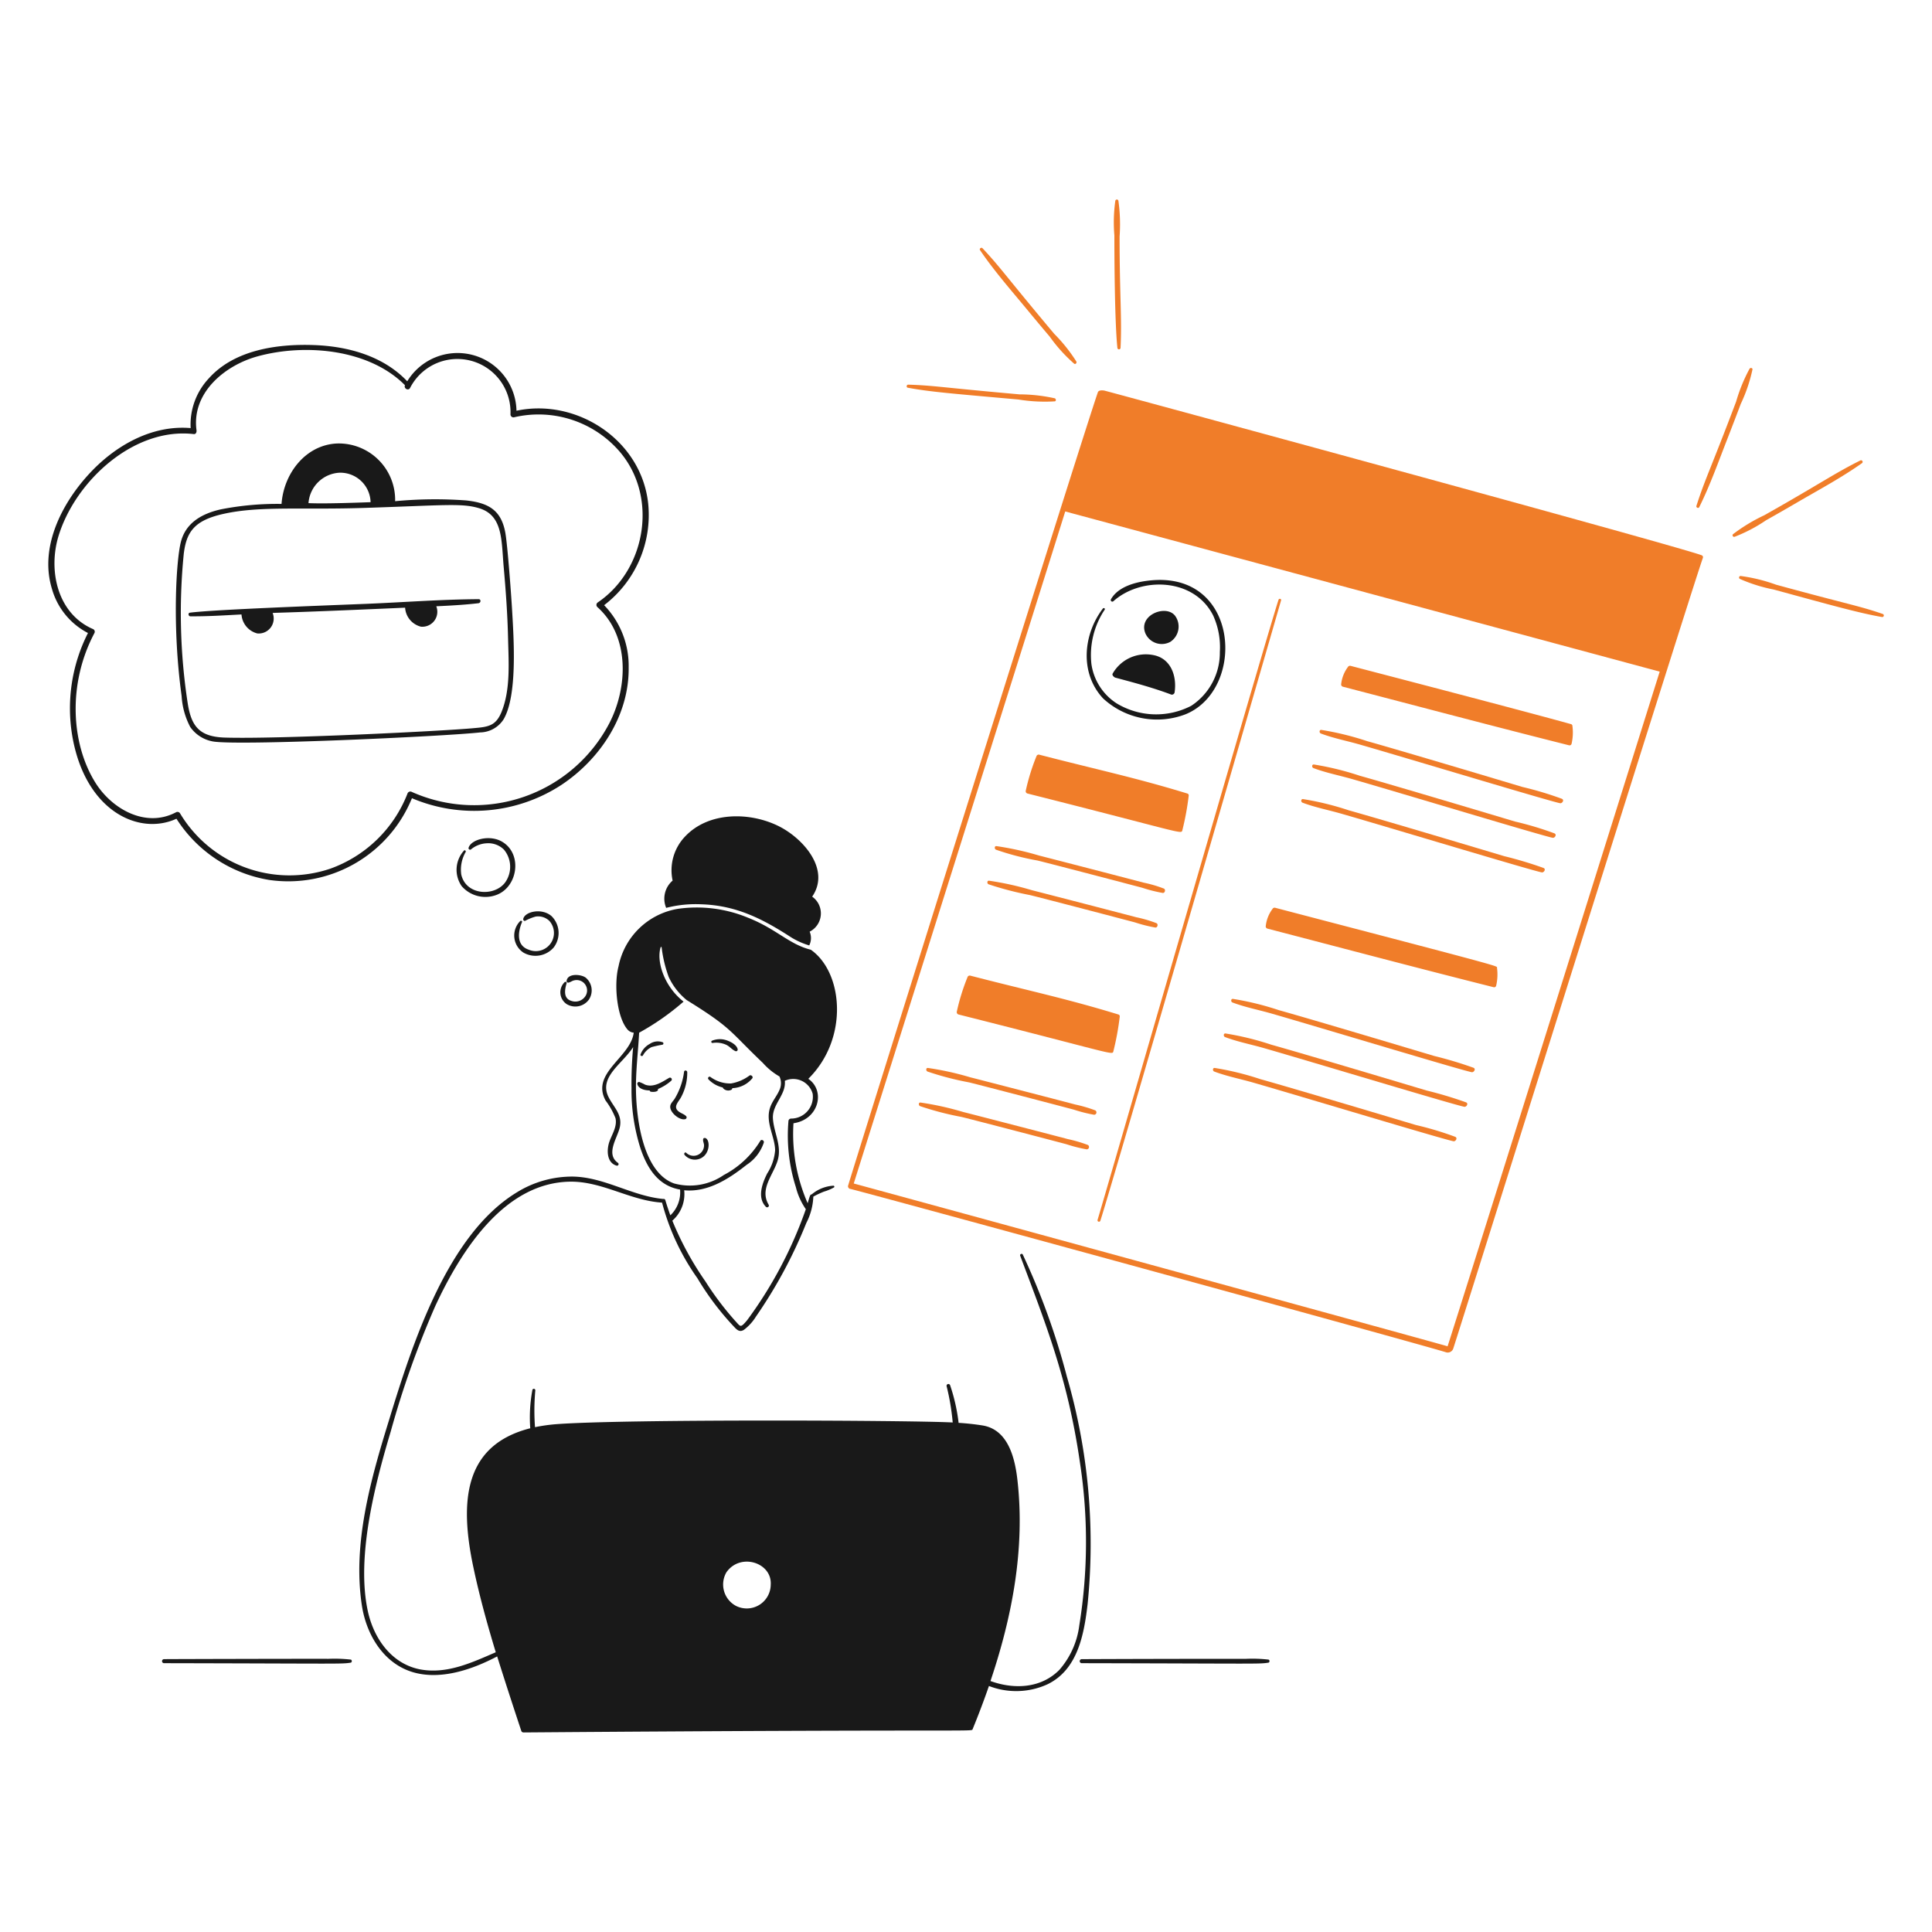 <?xml version="1.0" encoding="UTF-8"?> <svg xmlns="http://www.w3.org/2000/svg" viewBox="0 0 200 200"><path d="M114.305 40.43c-.28-.04-.605-.035-.667.214-1.623 4.67-25.856 81.973-25.856 82.144 0 .113.09.271.215.282.586.087 59.461 16.186 61.7 16.921a.605.605 0 0 0 .734-.361c.723-2.158 24.489-78.009 25.845-81.861a.212.212 0 0 0-.1-.28c-2.189-.878-61.655-17.023-61.871-17.059Zm35.548 98.94c-.36-.152-61.371-16.836-61.472-16.853.021-.1 21.066-66.889 21.891-69.571 7.964 2.146 57.089 15.384 61.54 16.582-.147.462-21.248 67.708-21.959 69.842Z" fill="#f07d29"></path><path d="M132.615 62.152c.057-.158-.2-.238-.26-.068-1.294 3.923-18.37 63.1-18.739 64.206a.152.152 0 0 0 .293.079c1.207-3.676 18.681-64.117 18.706-64.217Z" fill="#f07d29"></path><path d="M103.111 87.963a28.137 28.137 0 0 0 4.292 1.118c1.48.361 10.144 2.632 10.855 2.824a15.031 15.031 0 0 0 2.1.531c.238.034.339-.35.125-.452a13.314 13.314 0 0 0-2.079-.61 2525.68 2525.68 0 0 0-10.855-2.813 30.91 30.91 0 0 0-4.394-.971c-.225-.023-.227.297-.044.373Z" fill="#f07d29"></path><path d="M102.342 91.543a33.6 33.6 0 0 0 4.293 1.119c1.48.361 10.144 2.632 10.855 2.824a15.136 15.136 0 0 0 2.1.531c.237.034.339-.351.124-.452a13.271 13.271 0 0 0-2.078-.61 2525.68 2525.68 0 0 0-10.855-2.813 30.8 30.8 0 0 0-4.394-.971c-.225-.023-.225.303-.045.372Z" fill="#f07d29"></path><path d="M113.39 114.948a14.222 14.222 0 0 0-2.079-.609c-.711-.193-9.42-2.452-10.855-2.813a30.773 30.773 0 0 0-4.394-.971c-.226-.023-.226.293-.045.372a31.147 31.147 0 0 0 4.292 1.119c1.48.361 10.144 2.632 10.855 2.824a15.168 15.168 0 0 0 2.1.53.245.245 0 0 0 .126-.452Z" fill="#f07d29"></path><path d="M112.622 118.529a14.35 14.35 0 0 0-2.079-.61c-.711-.192-9.421-2.451-10.855-2.812a30.913 30.913 0 0 0-4.394-.972c-.226-.022-.226.294-.045.373a31 31 0 0 0 4.292 1.118c1.48.362 10.144 2.632 10.855 2.824a15.031 15.031 0 0 0 2.1.531.245.245 0 0 0 .126-.452Z" fill="#f07d29"></path><path d="M161.68 82.688a35.006 35.006 0 0 0-4.067-1.22c-1.739-.52-12.448-3.728-16.085-4.745a29.963 29.963 0 0 0-4.744-1.163c-.226-.023-.238.3-.046.373 1.322.5 2.745.768 4.1 1.163 4.612 1.327 19.924 5.951 20.682 6.055.216.011.442-.34.16-.463Z" fill="#f07d29"></path><path d="M160.912 86.268a33.3 33.3 0 0 0-4.067-1.22c-1.74-.519-12.448-3.727-16.085-4.744a29.975 29.975 0 0 0-4.745-1.163c-.225-.023-.237.3-.045.372 1.322.5 2.745.769 4.1 1.164 4.613 1.323 19.93 5.951 20.683 6.054.215.012.431-.341.159-.463Z" fill="#f07d29"></path><path d="M159.782 89.849a40.849 40.849 0 0 0-4.067-1.22c-1.739-.519-12.448-3.727-16.085-4.744a30.076 30.076 0 0 0-4.744-1.164c-.226-.022-.237.3-.045.373 1.321.5 2.745.768 4.1 1.164 4.612 1.326 19.924 5.951 20.683 6.054.214.012.439-.346.158-.463Z" fill="#f07d29"></path><path d="M152.53 110.532a40.585 40.585 0 0 0-4.067-1.22c-1.739-.52-12.448-3.728-16.085-4.744a29.94 29.94 0 0 0-4.744-1.164c-.226-.022-.237.305-.045.373 1.321.5 2.745.768 4.1 1.163 4.612 1.327 19.924 5.952 20.683 6.055.214.011.439-.346.158-.463Z" fill="#f07d29"></path><path d="M151.762 114.113a40.325 40.325 0 0 0-4.067-1.22c-1.739-.52-12.448-3.728-16.085-4.745a29.963 29.963 0 0 0-4.744-1.163c-.226-.023-.237.305-.046.373 1.322.5 2.745.768 4.1 1.163 4.612 1.326 19.924 5.951 20.683 6.055.215.011.44-.346.159-.463Z" fill="#f07d29"></path><path d="M150.644 117.682a33.126 33.126 0 0 0-4.067-1.22c-1.74-.519-12.448-3.727-16.085-4.744a30.088 30.088 0 0 0-4.745-1.164c-.225-.022-.237.306-.045.373 1.322.5 2.745.768 4.1 1.164 4.612 1.326 19.924 5.951 20.682 6.054.216.012.432-.345.16-.463Z" fill="#f07d29"></path><path d="M106.364 82.145c15.963 4.025 15.912 4.245 16.029 3.818a28.424 28.424 0 0 0 .666-3.626.2.2 0 0 0-.147-.192c-5.4-1.655-9.431-2.492-15.328-4.021a.244.244 0 0 0-.294.169 21.9 21.9 0 0 0-1.1 3.547.242.242 0 0 0 .174.305Z" fill="#f07d29"></path><path d="M162.628 74.961c-4.653-1.3-19.88-5.264-22.817-6.032a.242.242 0 0 0-.271.113 3.62 3.62 0 0 0-.7 1.751.246.246 0 0 0 .17.294c7.805 2.033 15.6 4.1 23.416 6.066a.214.214 0 0 0 .26-.147 5.113 5.113 0 0 0 .09-1.853.194.194 0 0 0-.148-.192Z" fill="#f07d29"></path><path d="M132.005 93.972a.243.243 0 0 0-.271.113 3.615 3.615 0 0 0-.7 1.751.245.245 0 0 0 .169.294c7.806 2.033 15.6 4.1 23.417 6.065a.211.211 0 0 0 .259-.146 5.113 5.113 0 0 0 .091-1.853c-.033-.226 1.382.144-22.965-6.224Z" fill="#f07d29"></path><path d="M99.225 105.019c16.084 4.056 15.914 4.241 16.029 3.819a28.489 28.489 0 0 0 .666-3.626.2.2 0 0 0-.147-.193c-5.4-1.655-9.431-2.492-15.328-4.021a.244.244 0 0 0-.294.17 21.835 21.835 0 0 0-1.1 3.547.251.251 0 0 0 .174.304Z" fill="#f07d29"></path><path d="M93.972 40.136c2.289.427 4.492.6 11.443 1.22a16.918 16.918 0 0 0 3.773.192c.169-.023.135-.271 0-.316a17.11 17.11 0 0 0-3.649-.407c-8.2-.726-8.86-.923-11.51-1.005-.192-.012-.238.28-.057.316Z" fill="#f07d29"></path><path d="M115.672 36a.164.164 0 0 0 .328 0c.15-3.1-.1-5.381-.1-11.511a17.679 17.679 0 0 0-.124-3.716.165.165 0 0 0-.316 0 16 16 0 0 0-.1 3.6c-.005 2.371.04 9.096.312 11.627Z" fill="#f07d29"></path><path d="M106.194 31.89c.824.995 1.638 1.977 2.474 2.96a16.2 16.2 0 0 0 2.53 2.8c.147.1.294-.09.226-.226a16.759 16.759 0 0 0-2.293-2.869c-5.083-6.058-5.547-6.861-7.421-8.856-.124-.136-.362.045-.26.192 1.423 2.102 3.127 4.046 4.744 5.999Z" fill="#f07d29"></path><path d="M194.889 63.552c-2.482-.853-3.585-.988-11.036-3.027a17.446 17.446 0 0 0-3.671-.9.162.162 0 0 0-.079.3 16.18 16.18 0 0 0 3.5 1.1c5.94 1.62 8.829 2.431 11.205 2.847a.164.164 0 0 0 .081-.32Z" fill="#f07d29"></path><path d="M181.414 38.25c.023-.181-.226-.2-.3-.079a17.121 17.121 0 0 0-1.39 3.4c-2.608 6.91-3.218 8-4.112 10.8-.056.17.215.294.294.125 1.13-2.271 1.988-4.711 2.914-7.072.464-1.2.927-2.394 1.378-3.6a16.218 16.218 0 0 0 1.216-3.574Z" fill="#f07d29"></path><path d="M186.146 51.951c2.214-1.287 4.507-2.518 6.6-4a.165.165 0 0 0-.169-.283c-2.722 1.355-4.382 2.544-9.941 5.671A17.925 17.925 0 0 0 179.4 55.3a.163.163 0 0 0 .158.271 15.96 15.96 0 0 0 3.253-1.706c1.11-.626 2.228-1.265 3.335-1.914Z" fill="#f07d29"></path><path d="M118.891 60.107c-1.378.158-3.152.633-3.886 1.932a.163.163 0 0 0 .26.192c2.833-2.528 8.319-2.449 10.313 1.468a7.914 7.914 0 0 1 .7 3.784 6.576 6.576 0 0 1-2.959 5.58 7.9 7.9 0 0 1-7.738-.259 5.819 5.819 0 0 1-2.6-4.078 8.464 8.464 0 0 1 1.378-5.614c.079-.124-.113-.226-.192-.113-2.056 2.7-2.406 6.7.023 9.3a8.23 8.23 0 0 0 8.551 1.638c6.303-2.589 5.592-14.96-3.85-13.83Z" fill="#191919"></path><path d="M121.15 66.444a1.89 1.89 0 0 0 .486-2.711c-.949-1.2-3.845-.053-3.062 1.841a1.855 1.855 0 0 0 2.576.87Z" fill="#191919"></path><path d="M115.175 69.742c-.077.175.177.377.282.407 1.943.52 3.9 1.039 5.783 1.751a.288.288 0 0 0 .351-.2c.259-1.672-.351-3.536-2.192-3.886a3.958 3.958 0 0 0-4.224 1.928Z" fill="#191919"></path><path d="M71.03 115.547c-.271-.271-.655-.316-.915-.621-.384-.452.192-.938.407-1.378a5.332 5.332 0 0 0 .621-2.564c-.011-.181-.282-.237-.327-.046a7.2 7.2 0 0 1-.972 2.8c-.135.214-.406.463-.452.723-.135.655.961 1.57 1.559 1.389a.188.188 0 0 0 .079-.303Z" fill="#191919"></path><path d="M77.593 111.334a4.439 4.439 0 0 1-1.909.825 3.427 3.427 0 0 1-2.146-.678c-.158-.1-.328.124-.192.26a2.993 2.993 0 0 0 1.48.835c0 .137.412.437.836.26a.2.2 0 0 0 .146-.192 2.792 2.792 0 0 0 2.079-1.028c.101-.169-.125-.374-.294-.282Z" fill="#191919"></path><path d="M69.279 111.571c-.738.433-1.609 1.044-2.5.712a3.934 3.934 0 0 0-.587-.271.176.176 0 0 0-.215.214c.136.5.768.655 1.276.655a.157.157 0 0 0 .136.136c.3.048.8 0 .723-.282a4.963 4.963 0 0 0 1.389-.87.189.189 0 0 0-.222-.294Z" fill="#191919"></path><path d="M66.557 109.255a2.022 2.022 0 0 1 .892-.858 10.164 10.164 0 0 1 1.13-.249.137.137 0 0 0 .034-.248 1.464 1.464 0 0 0-1.356.169 2.028 2.028 0 0 0-.948 1.085c-.068.135.179.236.248.101Z" fill="#191919"></path><path d="M73.764 107.968a2.5 2.5 0 0 1 1.367.169c.384.158.621.508.982.667a.172.172 0 0 0 .249-.192c-.1-.452-.689-.757-1.085-.9a2.154 2.154 0 0 0-1.57.022.122.122 0 0 0 .057.234Z" fill="#191919"></path><path d="M73.041 117.818c-.09-.034-.226-.023-.249.1-.045.238.091.418.091.656a1.086 1.086 0 0 1-1.853.756c-.135-.1-.26.1-.169.215a1.4 1.4 0 0 0 1.965.181c.679-.569.653-1.712.215-1.908Z" fill="#191919"></path><path d="M72.589 93.611c3.5.111 6.162 1.4 9.082 3.275a7.7 7.7 0 0 0 2.1.983 1.693 1.693 0 0 0 .045-1.423 2.121 2.121 0 0 0 .26-3.626c1.954-2.847-1-6.111-3.558-7.342-2.971-1.435-7.139-1.446-9.557 1.073a5.056 5.056 0 0 0-1.332 4.608 2.466 2.466 0 0 0-.667 2.824 12.261 12.261 0 0 1 3.627-.372Z" fill="#191919"></path><path d="M54.188 98.615a2.5 2.5 0 0 0 3.129-.531 2.462 2.462 0 0 0-.215-3.242c-1-.882-2.767-.482-2.936.282-.023.113.079.249.2.2a5.081 5.081 0 0 1 1.084-.441 1.67 1.67 0 0 1 1.412.441 1.879 1.879 0 0 1-2.132 2.986c-1.31-.441-1.107-1.864-.689-2.858.045-.1-.113-.181-.18-.113a2.119 2.119 0 0 0 .327 3.276Z" fill="#191919"></path><path d="M58.458 101.665a1.465 1.465 0 0 0 .226 2.293 1.735 1.735 0 0 0 2.259-.452 1.716 1.716 0 0 0-.316-2.305c-.5-.361-1.887-.474-1.977.362-.011.113.113.169.2.158.215-.045.373-.192.6-.237a1.077 1.077 0 0 1 1.1 1.706 1.236 1.236 0 0 1-1.378.429c-.893-.249-.712-1.186-.509-1.853.021-.101-.127-.166-.205-.101Z" fill="#191919"></path><path d="M48.032 88.053a2.962 2.962 0 0 0-.237 3.683 3.255 3.255 0 0 0 3.479.948c2.293-.734 2.869-4.2.768-5.512-1.288-.817-3.27-.292-3.536.587a.162.162 0 0 0 .238.181 2.75 2.75 0 0 1 1.649-.644 2.3 2.3 0 0 1 1.773.655 2.782 2.782 0 0 1 .134 3.389c-1.088 1.491-4.074 1.375-4.553-.824a3.655 3.655 0 0 1 .464-2.327c.047-.102-.1-.238-.179-.136Z" fill="#191919"></path><path d="M19.691 75.255a3.642 3.642 0 0 0 2.247 1.48c2.127.51 24.037-.5 27.766-.915a2.943 2.943 0 0 0 2.428-1.356c1.449-2.479 1.058-8.316.87-11.476-.091-1.524-.447-6.361-.678-7.772-.409-2.371-1.7-3.155-4.066-3.411a43.59 43.59 0 0 0-7.354.079 5.839 5.839 0 0 0-5.975-5.976c-3.31.124-5.569 3.14-5.784 6.258a30.2 30.2 0 0 0-6.3.565c-1.932.44-3.637 1.378-4.134 3.423-.478 1.969-.893 8.771.09 15.893a7.893 7.893 0 0 0 .89 3.208Zm15.456-26.321a3.137 3.137 0 0 1 3.216 3.051c-4.706.175-5.818.117-6.428.1a3.4 3.4 0 0 1 3.212-3.151Zm-16.123 8.394c.277-2.264 1.09-3.449 4.075-4.123 3.8-.858 8.159-.408 14.778-.632 8.063-.262 9.89-.5 11.669.022 2.5.721 2.356 3.254 2.586 5.987.226 2.508.407 5.016.463 7.523.057 2.474.272 5.287-.689 7.625-.576 1.363-1.285 1.511-2.745 1.638-3.155.308-20.578 1.168-25.969.983-2.536-.105-3.371-1.157-3.75-3.48a61.628 61.628 0 0 1-.418-15.543Z" fill="#191919"></path><path d="M19.7 63.8c1.762.017 3.535-.1 5.3-.192a2.176 2.176 0 0 0 1.637 1.965 1.548 1.548 0 0 0 1.6-2.078c0-.108-.916.064 13.7-.588a2.166 2.166 0 0 0 1.638 1.966 1.548 1.548 0 0 0 1.6-2.078c0-.012-.011-.023-.011-.034 1.457-.068 2.926-.147 4.371-.317.26-.034.283-.429 0-.418-3.9.023-7.8.328-11.691.486-4.855.194-15.868.6-18.2.915-.202.035-.144.373.056.373Z" fill="#191919"></path><path d="M27.869 91.092a13.823 13.823 0 0 0 14.775-8.461A16.515 16.515 0 0 0 58.1 81.264c4.043-2.677 7.037-7.206 6.98-12.165a9.032 9.032 0 0 0-2.541-6.45A11.741 11.741 0 0 0 67.1 52.132c-.7-6.593-7.406-10.942-13.634-9.613a6.1 6.1 0 0 0-11.308-3.049c-2.508-2.644-6.19-3.638-9.737-3.751-3.762-.124-8.178.5-10.821 3.468a6.985 6.985 0 0 0-1.864 5.129c-4.089-.351-7.93 1.886-10.607 4.845-2.813 3.095-5.049 7.569-3.75 11.805a7.417 7.417 0 0 0 3.727 4.563 17.213 17.213 0 0 0-1.615 10.709c1.356 7.77 6.93 10.294 10.776 8.517a14.087 14.087 0 0 0 9.602 6.337ZM9.863 81c-2.487-4-2.888-10.171-.09-15.46a.3.3 0 0 0-.113-.406c-3.75-1.6-4.7-6.134-3.581-9.715 1.771-5.665 7.8-11.208 13.984-10.482.215.022.3-.2.283-.373-.542-3.9 2.937-6.755 6.337-7.681 4.9-1.337 11.514-.762 15.238 2.993-.147.339.35.621.531.283A5.5 5.5 0 0 1 52.844 42.9a.31.31 0 0 0 .395.293 11.094 11.094 0 0 1 10.585 3.2c4.4 4.655 3.178 12.491-1.932 15.961a.31.31 0 0 0-.057.486c3.367 3 3.175 8.3 1.232 12.052a15.8 15.8 0 0 1-20.446 7.083.309.309 0 0 0-.44.181 13.44 13.44 0 0 1-7.964 7.76A13.205 13.205 0 0 1 18.64 84.2a.312.312 0 0 0-.418-.113c-3.14 1.662-6.655-.337-8.359-3.087Z" fill="#191919"></path><path d="M131.305 171.8a14.783 14.783 0 0 0-2.316-.079 3849.2 3849.2 0 0 0-17.023.034.209.209 0 0 0 0 .417c18.55.038 18.372.1 19.35-.056.136-.033.136-.292-.011-.316Z" fill="#191919"></path><path d="M36.307 171.8a14.783 14.783 0 0 0-2.316-.079c-1.48-.012-16.085.022-17.023.034a.209.209 0 0 0 0 .417c18.55.038 18.371.1 19.35-.056.136-.033.135-.292-.011-.316Z" fill="#191919"></path><path d="M110.441 142.5a73.65 73.65 0 0 0-4.563-12.629c-.068-.146-.328-.045-.271.113 2.668 7.13 4.939 12.753 6.19 21.429a54.158 54.158 0 0 1-.068 16.842 8.637 8.637 0 0 1-2.056 4.6c-1.909 1.943-4.721 2.045-7.139 1.164 2.248-6.676 3.581-13.657 2.8-20.717-.249-2.293-.938-5.3-3.615-5.738a25.41 25.41 0 0 0-2.485-.271 18.8 18.8 0 0 0-.881-3.9.188.188 0 0 0-.361.1 24.408 24.408 0 0 1 .632 3.762c-4.12-.229-34.118-.365-41.106.18a17.912 17.912 0 0 0-2.134.305 22.986 22.986 0 0 1 .033-3.829.156.156 0 0 0-.3-.045 15.554 15.554 0 0 0-.226 3.987c-6.827 1.735-7.352 7.49-5.885 14.4.622 2.948 1.435 5.885 2.316 8.788-2.463 1.062-5.015 2.27-7.76 1.785-3-.543-4.857-3.186-5.479-6.021-1.222-5.592.72-13.129 2.361-18.6a96.127 96.127 0 0 1 4.631-13.036c2.813-6.044 7.286-12.745 13.939-12.843 3.333-.045 6.236 1.965 9.523 2.169a24.1 24.1 0 0 0 3.66 7.828 28.8 28.8 0 0 0 3.9 5.139c.282.283.531.441.915.2a4.974 4.974 0 0 0 1.242-1.367 49.1 49.1 0 0 0 5.219-9.7 6.474 6.474 0 0 0 .723-2.723 9.7 9.7 0 0 1 1.107-.519 4.829 4.829 0 0 0 1.028-.43.1.1 0 0 0-.045-.18 3.819 3.819 0 0 0-2.259.9c-.155 0-.187.122-.418.915a17.9 17.9 0 0 1-1.469-8.279c2.634-.382 3.331-3.372 1.536-4.6 4.218-4.166 3.61-11.02.26-13.363-2.279-.57-3.536-2.147-6.518-3.321a13.849 13.849 0 0 0-7.229-.915 7.522 7.522 0 0 0-6.156 5.942c-.5 1.886-.181 5.275.926 6.551a.943.943 0 0 0 .644.328c-.328 2.575-4.462 4.157-2.914 7.026a7.543 7.543 0 0 1 1.028 1.83c.192.87-.373 1.672-.644 2.462-.283.848-.271 2.158.768 2.452a.163.163 0 0 0 .124-.294c-1.3-.926-.034-2.6.2-3.694.283-1.322-.643-2.056-1.174-3.129-1.028-2.078 1.479-3.445 2.552-5.162a41.877 41.877 0 0 0-.169 4.27 19.834 19.834 0 0 0 .938 6.246c.72 2.117 1.875 3.855 4.089 4.236a3.275 3.275 0 0 1-1.006 2.666 25.29 25.29 0 0 1-.519-1.57.172.172 0 0 0-.215-.124c-3.219-.3-6.043-2.237-9.3-2.316a10.864 10.864 0 0 0-5.885 1.649c-7.168 4.377-10.78 15.63-13.217 23.6-1.875 6.078-3.772 12.72-2.8 19.136.463 3.061 2.282 6.1 5.422 6.958 2.824.768 6.021-.316 8.585-1.672a500.91 500.91 0 0 0 2.485 7.67c.058.232.256.2.357.2 48.2-.367 46.222-.03 46.385-.357a85.994 85.994 0 0 0 1.683-4.451 7.785 7.785 0 0 0 6.044-.169c3.151-1.514 3.8-5.174 4.168-8.3a62.056 62.056 0 0 0-2.147-23.564Zm-39.614-19.283c2.405.228 4.574-1.133 6.461-2.632a4.411 4.411 0 0 0 1.785-2.315c.045-.215-.26-.373-.373-.159a9.69 9.69 0 0 1-3.773 3.525 6.178 6.178 0 0 1-5.162.869c-3.1-1.121-3.891-6.385-3.931-9.714-.022-1.977.226-3.92.328-5.885a25.908 25.908 0 0 0 4.6-3.219c-2.1-1.66-2.81-4.254-2.372-5.626a.053.053 0 0 1 .1 0 13.5 13.5 0 0 0 .734 3.073 6.764 6.764 0 0 0 1.864 2.394c4.735 2.936 4.346 3.137 7.884 6.507a6.8 6.8 0 0 0 1.717 1.4 1.653 1.653 0 0 1-.011 1.423c-.26.6-.712 1.107-.938 1.739-.559 1.546.478 3.027.5 4.474a5.131 5.131 0 0 1-.813 2.394c-.52 1.017-1.073 2.519-.135 3.468a.18.18 0 0 0 .282-.215c-.949-1.592.4-2.993.892-4.473.531-1.559-.339-2.9-.452-4.428-.112-1.491 1.379-2.462 1.232-3.931.011 0 .011 0 .022-.011a2.089 2.089 0 0 1 2.858 1.344 2.256 2.256 0 0 1-2.236 2.576.274.274 0 0 0-.271.271 17.542 17.542 0 0 0 .768 6.823 6.992 6.992 0 0 0 1.032 2.287 43.473 43.473 0 0 1-6.082 11.5c-.712.841-.662.661-1.233.057a31.065 31.065 0 0 1-3.07-4.07 32.465 32.465 0 0 1-3.433-6.3 3.647 3.647 0 0 0 1.226-3.146Zm8.958 40.835a2.481 2.481 0 0 1-3.593 2.191 2.511 2.511 0 0 1-.994-3.479c1.446-2.064 4.742-1.004 4.587 1.288Z" fill="#191919"></path></svg> 